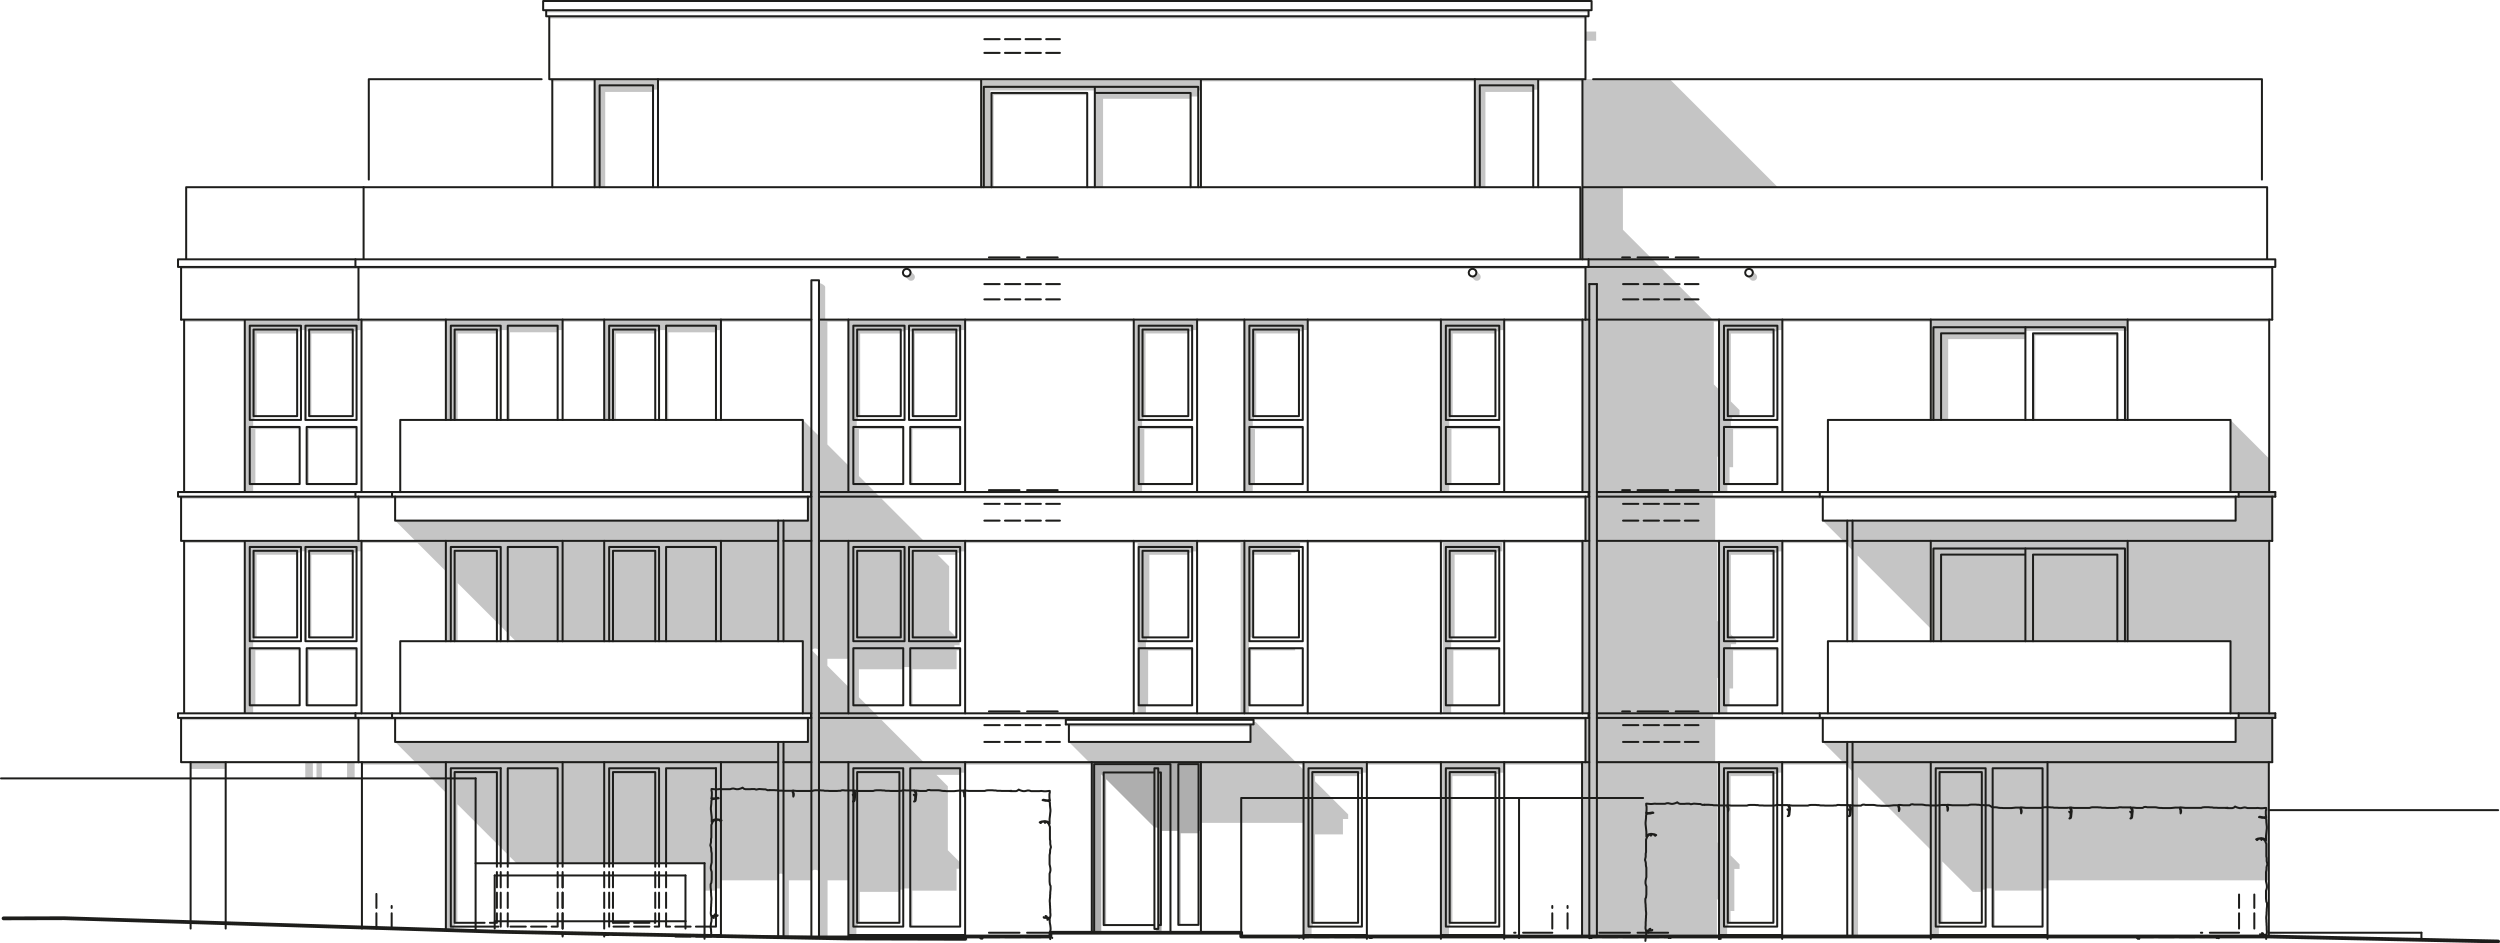 <?xml version="1.0" encoding="UTF-8"?>
<svg xmlns="http://www.w3.org/2000/svg" id="Ebene_2" data-name="Ebene 2" viewBox="0 0 928.71 350.45">
  <defs>
    <style>
      .cls-1 {
        fill: #8d8d8e;
      }

      .cls-1, .cls-2 {
        fill-rule: evenodd;
        opacity: .51;
      }

      .cls-3 {
        stroke-width: .75px;
      }

      .cls-3, .cls-4 {
        fill: none;
        stroke: #1d1d1b;
        stroke-linecap: round;
        stroke-linejoin: round;
      }

      .cls-4 {
        stroke-width: 1.4px;
      }

      .cls-2 {
        fill: #616160;
      }
    </style>
  </defs>
  <g id="Ebene_1-2" data-name="Ebene 1">
    <polygon class="cls-2" points="409.11 287.65 410 288.55 410 343.65 410.9 343.65 410.9 289.45 428.85 307.4 429.31 307.4 429.66 307.41 430.01 307.48 430.27 307.66 430.27 345.07 428.85 345.07 429.97 346.18 431.5 346.18 431.5 308.69 437.73 308.69 437.73 343.57 438.59 343.57 438.59 309.55 445.24 309.55 445.24 308.69 446.12 308.69 446.12 283.13 405.58 283.13 405.58 346.49 409.11 346.49 409.11 287.65"></polygon>
    <path class="cls-1" d="M538.37,156h.46v-1.42h.82v-30.67h15.88v-.82h1.42v-.46h1.84v-3.11h29.06v63.26h2.27v1.7h-263.4l-7.64-7.64v-17.42h16.45v-.82h-17.27v-2.61h.46v-1.42h.82v-30.67h15.07v-.82h1.42v-.46h1.64v33.37h.46v-32.91h.93v31.49h.82v-30.67h15.38v-.82h1.42v-.46h1.84v-3.11h62.65v63.26h3.11v-2.98h.82v-20.38h17.76v-.82h-18.58v-2.61h.46v-1.42h.82v-30.67h15.88v-.82h1.42v-.46h1.84v-3.11h17.57v63.26h3.11v-2.98h.82v-20.38h17.76v-.82h-18.58v-2.61h.46v-1.42h.82v-30.67h15.88v-.82s1.42,0,1.42,0v-.46h1.84v-3.11h49.46s0,63.26,0,63.26h3.11v-2.98h.82v-20.38h17.76v-.82h-18.58v-2.61ZM660.27,204.84h1.84v-3.11h23.34l2.64,2.64v33.83h2.02v-31.81l27.13,27.13v4.68h111.35v26.79h3.03v1.7h-195.27v-1.7h1.6v-13.15h.63v13.15h3.11v-2.98h.82v-6.25h1.31v-14.14h16.45v-.82h-17.27v-1.5h1.94v-1.1h.6l-2.56-2.56v-29.53h15.88v-.82h1.42v-.46ZM396.74,269.9l.33.33v-.33h67.46v5.72h-67.46l7.51,7.51h-61.43l-15.64-15.64h68.42v-.09h69.73v.09h123.31v15.64h-107.58l-14.93-14.93h-.8v.9h-68.93v.8ZM677.14,185.62v-.33h153.35v8.13h-153.35l7.51,7.51h-47.5v-15.64h39.65l.33.33ZM637.16,267.49h39.65l.33.33v-.33h153.35v8.13h-153.35l7.51,7.51h-47.5v-15.64ZM482.31,284.03h1.93v1.93l-1.93-1.93ZM307.36,247.33v-2.6h7.8v10.4l-7.8-7.8ZM588.98,185.29v15.64h-245.82l-15.64-15.64h261.46ZM301.81,241.21l.36-.19.43-.1h.45l.43.1.36.19.26.26v2.6l-2.56-2.56.02-.04.26-.26ZM637.96,201.73h.63v29.53l-.63-.63v-28.9ZM307.36,119.52h7.8v53.4l-7.8-7.8v-45.6ZM638.59,144.74l-1.94-1.94v-23.28h1.94v25.22ZM638.06,312.93v-28.9h.53v29.43l-.53-.53ZM352.59,234.11v-23.75l-4.24-4.24h6.91v-.82h1.42v-.46h1.84v-3.11h64.06v63.26h3.11v-2.98h.82v-20.38h16.34v-.82h-17.16v-2.61h.46v-1.42h.82v-30.67h14.46v-.82h1.42v-.46h1.84v-3.11h16.16v63.26h3.11v-2.98h.82v-20.38h16.34v-.82h-17.16v-2.61h.46v-1.42h.82v-30.67h14.46v-.82h1.42v-.46h1.84v-3.11h53.01v63.26h3.11v-2.98h.82v-20.38h16.34v-.82h-17.16v-2.61h.46v-1.42h.82v-30.67h14.46v-.82h1.42v-.46h1.84v-3.11h29.76v63.26h2.27v1.7h-263.4s-7.64-7.64-7.64-7.64v-10.4h16.45v-.82h2.61v14.18h.82v-13.36h16.41v-7.02h1.31v-.82h-2.13v-1.1h1.94v-1.5h.2l-4.09-4.09ZM191.56,238.2h106.67v26.79h3.03v1.7H67.27v.8h65.57l.33.33v-.33h13.27l.33.33v-.33h153.35v8.13h-153.35l7.51,7.51h-19.84v.9h20.74l10.44,10.44v51.04s3.01.09,3.01.09v-1.38h.46v-1.42h.82v-44.04l18.7,18.7v3.23h.82v-2.41l2.41,2.41h69.87v10.17h4.25v-.82h1.84v-3.01h21.26v-1.91l.1-.21.18-.18.25-.13.3-.07h.31l.3.07.25.13.18.18v23.29l2.12.04v-21.21h8.33v-3.06l.14-.3.26-.26.36-.19.43-.1h.45l.43.1.36.19.26.26v24.77l3.36.06v-21.47h7.7v20.24l3.01-.22v-2.83h.46v-1.42h.82v-11.48h14.67v-.82h1.42v-.46h2.61v14.18h.82v-13.36h16.41v-8.13h1.31v-2.33l-4.55-4.55v-23.75l-4.24-4.24h8.79v-.82h1.84v-3.01h46.97l.09.09v-.99h40.54v22.55h38.13v41.59s3.01-.22,3.01-.22v-2.83h.46v-1.42h.82v-32.83h10.37v-5.72h1.94v-1.7l-12.3-12.3v-1.93h15.98v-.82h1.42v-.46h1.84v-3.01h27.5v63.24l3.01-.22v-2.83h.46v-1.42h.82v-54.48h15.98v-.82h1.42v-.46h1.84v-3.01h28.91v63.7h50.11v-13.59h.77v13.13l3.01-.22v-2.83h.46v-1.42h.82v-4.37h1.41v-15.64h1.94v-1.7l-3.34-3.34v-29.43h15.98v-.82h1.42v-.46h1.84v-3.01h23.44l2.54,2.54v61.16h2.12v-59.04l27.03,27.03v31.55l3.01-.22v-2.83h.46v-1.42h.82v-22.78l11.3,11.3h3.37v-.82h1.42v-.46h2.61v14.18h.82v-13.36h17.72v-.82h1.84v-3.01h82.2v-43.9h1.28v-16.44h1.13v-1.7h-2.27v-12.42l-.33-.33h.33v-51.31h1.13v-16.44h1.13v-1.7h-2.27v-12.42l-14.37-14.37v26.79h3.03v1.7h-195.27v-1.7h1.6v-13.15h.63v13.15h3.11v-2.98h.82v-6.25h1.31v-14.14h16.45v-.82h-17.27v-2.61h.46v-1.42h2.76v-2.21l-3.24-3.24v-25.22h15.88v-.82h1.42v-.46h1.84v-3.11h55.13v36.47h6.47v-30s28.68,0,28.68,0v-3.05h36.99v-.02h.99v-3.41h52.58v-.8h-207.11v-.41l-18.35-18.35h31.7s.16-.05.16-.05l.17-.03h.17s.17,0,.17,0l.17.03.16.05h0s193.88,0,193.88,0v-.8h-227.4s-13.78-13.78-13.78-13.78v-15.84h57.49l-40.11-40.11H204.04l1.13,1.13v-.33h15.73v39.31h3.93v-35.38h17.76v-.82h1.84v-3.11h120.05v39.31h3.43v-35.88h38.81v35.88h3.05v-32.83h32.53v-.82h2.83v-2.24h.99v-3.41h101.76v39.31h3.93v-35.38h17.76v-.82h1.84v-3.11h16.44v40.07l-.77-.77v26.79h3.03v2.83H67.27v.8h65.57l.33.33v-.33h203.17s.16-.05.16-.05l.17-.03h.17s.17,0,.17,0l.17.03.16.05h0s209.18,0,209.18,0h0s.16-.05.16-.05l.17-.03h.17s.17,0,.17,0l.17.03.16.05h0s41.45,0,41.45,0v18.76h-282.42s0-12.14,0-12.14l-.16-.3-.32-.32-.44-.3-.52-.26-.55-.19-.34-.06v-1.04h-.14v57.74l-5.87-5.87v26.79h3.03v1.7H67.27v.8h65.57l.33.33v-.33h13.27l.33.33v-.33h153.35v8.13h-153.35l7.51,7.51h-85.89v.8h22.54v63.26h3.11v-2.98h.82v-20.38h16.45v-.82h-17.27v-2.61h.46v-1.42h.82v-30.67h15.07v-.82h1.42v-.46h1.64v33.37h.46v-32.91h.93v31.49h.82v-30.67h15.38v-.82h1.42v-.46h1.84v-3.11h20.79l10.54,10.54v25.94h4.39v-21.55l18.6,18.6v2.95h.82v-2.13l2.13,2.13ZM546.69,102.66l-.16-.05-.16-.07-.15-.09-.13-.11,1.6,1.6.13.11.15.09.16.07.16.05.17.03h.17s.17,0,.17,0l.17-.03.16-.05.16-.07.15-.09.13-.11.12-.12.11-.13.09-.15.07-.16.05-.16.03-.17v-.17s0-.17,0-.17l-.03-.17-.05-.16-.07-.16-.09-.15-.11-.13-1.6-1.6.11.13.09.15.07.16.05.16.03.17v.17s0,.17,0,.17l-.03.17-.05.16-.07.16-.09.15-.11.13-.12.12-.13.11-.15.09-.16.07-.16.05-.17.03h-.17s-.17,0-.17,0l-.17-.03ZM339.25,104.06l.13-.11.12-.12.11-.13.09-.15.07-.16.05-.16.03-.17v-.17s0-.17,0-.17l-.03-.17-.05-.16-.07-.16-.09-.15-.11-.13-1.6-1.6.11.13.09.15.07.16.05.16.03.17v.17s0,.17,0,.17l-.03.17-.05.16-.07.16-.09.15-.11.13-.12.12-.13.11-.15.09-.16.07-.16.05-.17.03h-.17s-.17,0-.17,0l-.17-.03-.16-.05-.16-.07-.15-.09-.13-.11,1.6,1.6.13.11.15.09.16.07.16.05.17.03h.17s.17,0,.17,0l.17-.03.16-.05.16-.07.15-.09ZM247.44,156h.82v-32.55h17.72v-.82h1.84v-3.11h33.6v-.8H68.4v.8h22.54v63.26h3.11v-2.98h.82v-20.38h16.45v-.82h-17.27v-2.61h.46v-1.42h.82v-30.67h15.07v-.82h1.42v-.46h1.64v33.37h.46v-32.91h.93v31.49h.82v-30.67h15.38v-.82h1.42v-.46h1.84v-3.11h31.32v36.47h4.39v-32.08h14.57v-.82h1.42v-.46h2.61v33.37h.82v-32.55h17.72v-.82h1.84v-3.11h15.45v36.47h4.39v-32.08h14.57v-.82h1.42v-.46h2.61v33.37ZM652.12,104.06l.13-.11.12-.12.11-.13.09-.15.07-.16.05-.16.03-.17v-.17s0-.17,0-.17l-.03-.17-.05-.16-.07-.16-.09-.15-.11-.13-1.5-1.47.09.15.07.16.05.16.03.17v.17s0,.17,0,.17l-.03.17-.05.16-.07.16-.09.15-.11.13-.12.12-.13.11-.15.09-.16.07-.16.05-.17.03h-.17s-.17,0-.17,0l-.17-.03-.16-.05-.16-.07-.15-.09-.13-.11,1.6,1.6.13.11.15.09.16.07.16.05.17.03h.17s.17,0,.17,0l.17-.03.16-.05.16-.07.15-.09ZM786.56,124.65v-.82h-31.32v32.17h.82v-31.35h30.5ZM132.46,159.43v-.82h-18.54v21.2h.82v-20.38h17.72ZM128.93,283.13v6.03h2.82v-6.03h-2.82ZM119.55,283.13h-1.98v6.03h1.98v-6.03ZM267.82,347.28v.5h.48s-.48-.5-.48-.5ZM358.53,347.28v1.48h-37.41l38.21.7v-1.31l-.8-.86ZM70.81,285.64h13.04v3.52h0v-6.03h-13.04v2.51ZM590.12,4.58v-.8H202.9v.8h387.21ZM588.98,6.85v-.8H204.04v.8h384.95ZM338.14,179.81h.82v-20.38h17.72v-.82h-18.54v21.2ZM592.95,15.12v-3.4h-3.97v3.4h3.97ZM113.4,283.13v6.03h2.82v-6.03h-2.82ZM403.88,35.35v-.82h-35.57v35.01h.82v-34.19h34.75ZM113.92,240.81v21.2h.82v-20.38h17.72v-.82h-18.54Z"></path>
    <rect x="70.63" y="342.38" width=".36" height=".36" transform="translate(-221.48 150.39) rotate(-45)"></rect>
    <rect x="83.66" y="342.78" width=".36" height=".36" transform="translate(-217.99 159.8) rotate(-45.01)"></rect>
    <rect x="717.07" y="348.57" width=".36" height=".36" transform="translate(-36.51 609.37) rotate(-45)"></rect>
    <rect x="760.44" y="348.57" width=".36" height=".36" transform="translate(-23.84 639.94) rotate(-45)"></rect>
    <rect x="638.41" y="348.57" width=".36" height=".36" transform="translate(-59.56 553.74) rotate(-45)"></rect>
    <rect x="661.87" y="348.57" width=".36" height=".36" transform="translate(-52.68 570.33) rotate(-45)"></rect>
  </g>
  <g id="Ebene_2-2" data-name="Ebene 2">
    <path class="cls-4" d="M842.83,347.9l85.18,1.84M461.09,347.9h381.74M461.09,346.49v1.42M390.22,346.49h70.87M390.22,347.9v-1.42M358.53,347.9h31.69M358.53,348.75v-.85M315.16,348.64l43.37.11M276.1,347.9l39.06.74M224.45,346.92l51.65.98M186.25,346.15l38.2.77M160.16,345.34l26.08.81M115.77,343.96l44.4,1.38M71.06,342.56l44.7,1.4M23.88,341.1l47.18,1.46M1.32,341.16l22.56-.06"></path>
    <line class="cls-3" x1="590.4" y1="105.54" x2="593.22" y2="105.54"></line>
    <path class="cls-3" d="M508.95,348.4l-.02.04M508.99,348.39l-.04.02"></path>
    <path class="cls-3" d="M482.45,348.11l.03.02M482.45,348.11v-.21M482.59,348.33v-.43M503.45,347.9h5.67M495.79,347.9h5.67M488.14,347.9h5.67M482.45,347.9h3.7"></path>
    <path class="cls-3" d="M488.14,348.13h5.67M482.48,348.13h3.68M509.4,348.37l.02-.04M509.36,348.39l.04-.02M509.53,348.26l.08.2M509.53,348.13l.03-.02M509.56,348.11v-.21M509.42,348.33v-.43"></path>
    <path class="cls-3" d="M503.45,348.13h5.67M495.79,348.13h5.67"></path>
    <path class="cls-3" d="M508.99,348.39h.13"></path>
    <path class="cls-3" d="M390.89,348.4l-.02.04"></path>
    <path class="cls-3" d="M365,348.4l-.04-.02M365.02,348.44l-.02-.04"></path>
    <path class="cls-3" d="M364.9,348.7l-.08-.03"></path>
    <path class="cls-3" d="M364.54,348.37l.04.02M364.53,348.33l.02.04M364.43,348.65l.04.02M364.41,348.61l.02.04M364.41,348.61v-.48M364.39,348.11v-.21M364.53,348.33v-.43M380.99,347.9h5.67M373.34,347.9h5.67M365.68,347.9h5.67"></path>
    <path class="cls-3" d="M364.33,348.46l.08-.2M364.2,348.53l.13-.07M364.39,348.11l.03.02"></path>
    <path class="cls-3" d="M380.99,348.13h5.67M373.34,348.13h5.67M365.68,348.13h5.67"></path>
    <path class="cls-3" d="M197.04,346.49l-173.16-5.39"></path>
    <polyline class="cls-3" points="389.96 297.32 389.57 297.24 389.12 297.33 388.45 297.24 387.56 297.08 387.31 297.24 387.77 297.32 388.4 297.48 388.97 297.48 389.69 297.61 389.96 297.9 390.03 298.48 390.03 299.06 390.09 299.64 390.15 300.22 390.22 300.8 390.22 301.38 390.15 301.96 390.09 302.54 390.03 303.12 389.96 303.7 389.9 304.28 389.9 304.86 389.9 305.43 389.9 306.01 389.09 305.21 388.15 305.03 386.86 305.21 386.24 305.48 386.53 305.44 386.78 305.39 386.74 305.54 386.54 305.74 386.73 305.67 386.85 305.5 387.05 305.3 387.6 305.23 387.89 305.23 388.09 305.43 388.21 305.7 388.21 305.42 388.14 305.23 388.36 305.27 388.97 305.45 389.58 306.05 390.03 307.17 390.03 307.75 390.03 308.33 390.03 308.91 390.03 309.49 390.03 310.07 390.03 310.65 390.03 311.23 390.03 311.81 390.15 312.39 390.15 312.97 390.15 313.55 390.28 314.13 390.41 314.71 390.22 315.29 390.09 315.87 390.09 316.45 390.03 317.03 389.9 317.61 389.9 318.19 389.9 318.77 389.9 319.35 389.9 319.93 389.9 320.51 389.9 321.09 390.03 321.67 390.15 322.25 390.22 322.83 390.22 323.41 390.09 323.99 389.9 324.57 389.9 325.15 389.9 325.73 389.9 326.31 389.9 326.89 389.9 327.47 389.96 328.05 390.03 328.63 390.28 329.14 390.28 329.72 390.28 330.3 390.22 330.88 390.15 331.46 390.15 332.04 390.09 332.62 390.09 333.2 390.03 333.78 389.96 334.36 389.96 334.94 390.03 335.52 390.03 336.1 390.09 336.68 390.09 337.26 390.15 337.84 390.15 338.42 390.15 339 390.22 339.58 390.22 340.16 390.09 340.74 389.96 341.32 389.56 340.92 389.3 340.96 388.92 340.84 388.83 340.45 388.61 340.32 388.43 340.28 388.61 340.39 388.71 340.61 388.8 340.85 388.51 340.79 388.26 340.88 387.88 340.83 387.7 340.71 387.8 340.91 388.17 340.98 388.74 340.98 389.07 341.12 389.18 341.37 389.08 341.68 389.2 341.68 389.32 341.36 389.52 341.16 389.72 341.36 389.96 341.72 389.96 341.9 389.96 342.48 390.03 343.06 390.15 343.64 390.22 344.22 390.28 344.8 390.28 345.38 390.15 345.96 390.15 346.54 390.09 347.12 390.09 347.7 390.09 348.28 390.15 348.86"></polyline>
    <path class="cls-3" d="M340.09,293.71l.05.34.21.53.04.57-.08.57-.04.57-.05.37-.04.5-.16.44-.46.16.38-.42v-.57l.04-.57.11-.62-.26.08-.38-.42.39.14.27-.07.04-.59-.25-.53-.28-.49v-.03M340.09,293.71h.53l.58.06.58.06h2.32l.52-.32.58-.06.58.13h2.9l.58.06.58.13.58.06h.58l.58.06h2.9l.58-.06.58-.06.58-.06h1.61M375.08,293.84l.58.06h1.74l.58-.19.45-.39.52.26.58.19.58.13h.58l.58-.13.58-.13.58.06.58.19h3.16l.58-.06.58.06.58.06h.58l.58-.06.58-.06h.32v.58l-.13.58v1.16l.06.58.06.58"></path>
    <path class="cls-3" d="M317.43,293.71l.58.06.58.06h5.8l.58-.19.58-.06h1.74l.58.06h.58l.58.13h1.16l.58.06h2.9l.58-.06h.58l.58-.19h.58l.58.06h2.9l.17.02M358.26,293.65l.58.06.58.06.58.06h5.8l.58-.19.58-.06h1.74l.58.06h.58l.58.13h1.16l.58.06h2.9l.58-.06M358.26,293.65l-.12.57.23.53v.57l-.17.55-.04-.57v-.57l-.21-.53.17-.55h.02"></path>
    <path class="cls-3" d="M294.77,293.71l-.12.57.23.53v.57l-.17.55-.04-.57v-.57l-.21-.53.17-.55h.02M294.77,293.71l.58.06.58.06h5.8l.58-.19.58-.06h1.74l.58.06h.58l.58.13h1.16l.58.06h2.9l.58-.06h.58l.58-.19h.58l.58.06h2.9l.17.02M317.43,293.71l.05.34.21.53.04.57-.08.57-.04.57-.05.37-.04.5-.16.44-.46.16.38-.42v-.57l.04-.57.11-.62-.26.08-.38-.42.39.14.27-.07.04-.59-.25-.53-.28-.49v-.03"></path>
    <path class="cls-3" d="M264.33,296.6l.39-.08.45.1.66-.1.9-.15.25.16-.46.07-.64.17h-.57l-.72.13-.27.29-.06.58v.58l-.06.58-.06.58-.06.58v.58l.06.58.06.58.06.58.06.58.06.58v1.74l.8-.8.95-.19,1.28.19.62.27-.29-.04-.25-.06.04.16.2.2-.19-.07-.12-.17-.2-.2-.55-.07h-.28l-.2.2-.12.27v-.28l.07-.19-.22.04-.61.17-.6.6-.45,1.13v4.64l-.13.58v1.16l-.13.58-.13.58.19.58.13.58v.58l.06.58.13.58v3.48l-.13.58-.13.58-.06.58v.58l.13.58.19.58v2.9l-.06.58-.06.58-.26.52v1.16l.06.58.06.58v.58l.06.58v.58l.06.58.06.58v.58l-.06.58v.58l-.06.58v.58l-.06.58v1.16l-.06.58v.58l.13.58.13.58.4-.4.26.04.39-.12.08-.39.22-.13.19-.04-.19.11-.09.22-.09.24.29-.07.24.09.39-.05.18-.12-.1.19-.37.07h-.57l-.34.14-.11.25.1.31h-.12l-.12-.33-.2-.2-.2.2-.24.36v.76l-.06.58-.13.58-.06.58-.06.58v.58l.13.58v.58l.06.58v1.16l-.02.16M285.93,293.52h1.74l.58.06h.58l.58.13h1.16l.58.06h2.9l.58-.06"></path>
    <path class="cls-3" d="M687.31,299.15h.53l.58.06.58.06h2.32l.52-.32.58-.06.58.13h2.9l.58.06.58.13.58.06h.58l.58.06h2.9l.58-.06.58-.06.58-.06h1.61M279.21,293.12h1.13l.54.2,1.14-.22,1.78.13h.57l.79.33.75-.04M279.21,293.12l-.58.06h-1.74l-.58-.19-.45-.39-.52.26-.58.19-.58.13h-.58l-.58-.13-.58-.13-.58.06-.58.19h-3.16l-.58-.06-.58.06-.58.06h-.58l-.58-.06-.58-.06h-.32v.58l.13.58v1.16l-.06.58-.06.58"></path>
    <path class="cls-3" d="M664.65,299.15l.58.06.58.06h5.8l.58-.19.58-.06h1.74l.58.06h.58l.58.13h1.16l.58.06h2.9l.58-.06h.58l.58-.19h.58l.58.06h2.9l.17.02M705.49,299.08l-.12.57.23.53v.57l-.17.55-.04-.57v-.57l-.21-.53.17-.55h.02M687.31,299.15l.05.34.21.53.04.57-.08.57-.04.57-.05.37-.04.5-.16.44-.46.16.38-.42v-.57l.04-.57.11-.62-.26.08-.38-.42.39.14.27-.07.04-.59-.25-.53-.28-.49v-.03"></path>
    <path class="cls-3" d="M641.99,299.15l-.12.57.23.53v.57l-.17.55-.04-.57v-.57l-.21-.53.17-.55h.02M641.99,299.15l.58.06.58.06h5.8l.58-.19.58-.06h1.74l.58.06h.58l.58.13h1.16l.58.06h2.9l.58-.06h.58l.58-.19h.58l.58.06h2.9l.17.02M664.65,299.15l.05.34.21.53.04.57-.08.57-.04.57-.05.37-.04.5-.16.44-.46.16.38-.42v-.57l.04-.57.11-.62-.26.08-.38-.42.39.14.27-.07.04-.59-.25-.53-.28-.49v-.03"></path>
    <path class="cls-3" d="M611.55,302.03l.39-.08.45.1.66-.1.9-.15.25.16-.46.07-.64.17h-.57l-.72.13-.27.29-.06.58v.58l-.06.58-.06.58-.06.58v.58l.06.58.06.58.06.58.06.58.06.58v1.74l.8-.8.95-.19,1.28.19.62.27-.29-.04-.25-.06.04.16.2.2-.19-.07-.12-.17-.2-.2-.55-.07h-.28l-.2.2-.12.27v-.28l.07-.19-.22.04-.61.17-.6.6-.45,1.13v4.64l-.13.58v1.16l-.13.58-.13.58.19.58.13.58v.58l.06.58.13.58v3.48l-.13.58-.13.58-.06.58v.58l.13.58.19.58v2.9l-.06.58-.06.58-.26.52v1.16l.06.58.06.58v.58l.06.58v.58l.06.58.06.58v.58l-.06.58v.58l-.06.58v.58l-.06.58v1.16l-.06.58v.58l.13.58.13.58.4-.4.26.04.39-.12.08-.39.22-.13.19-.04-.19.11-.09.22-.09.24.29-.07.24.09.39-.05.18-.12-.1.19-.37.07h-.57l-.34.14-.11.25.1.31h-.12l-.12-.33-.2-.2-.2.2-.24.36v.76l-.06.58-.13.58-.06.58-.06.58M633.15,298.96h1.74l.58.06h.58l.58.13h1.16l.58.06h2.9l.58-.06"></path>
    <path class="cls-3" d="M841.83,303.62l-.39-.08-.45.1-.66-.1-.9-.15-.25.16.46.07.64.17h.57l.72.13.27.29.06.58v.58l.06.58.06.58.06.58v.58l-.06.58-.06.58-.06.58-.06.58-.06.58v1.74l-.8-.8-.95-.19-1.28.19-.62.27.29-.04.25-.06-.04.16-.2.2.19-.07.12-.17.2-.2.55-.07h.28l.2.2.12.27v-.28l-.07-.19.22.04.61.17.6.6.45,1.13v4.64l.13.58v1.16l.13.58.13.58-.19.58-.13.58v.58l-.06.58-.13.58v3.48l.13.58.13.58.06.58v.58l-.13.58-.19.58v2.9l.06.58.06.58.26.52v1.16l-.06.58-.06.58v.58l-.06.58v.58l-.06.58-.06.58v.58l.06.58v.58l.06.58v.58l.06.58v1.16l.06.58v.58l-.13.58-.13.58-.4-.4-.26.04-.39-.12-.08-.39-.22-.13-.19-.04.19.11.09.22.09.24-.29-.07-.24.09-.39-.05-.18-.12.1.19.37.07h.57l.34.14.11.25-.1.31h.12l.12-.33.2-.2.2.2.24.36v.76M626.44,298.56h1.13l.54.2,1.14-.22,1.78.13h.57l.79.33.75-.04M626.44,298.56l-.58.06h-1.74l-.58-.19-.45-.39-.52.26-.58.19-.58.13h-.58l-.58-.13-.58-.13-.58.06-.58.19h-3.16l-.58-.06-.58.06-.58.06h-.58l-.58-.06-.58-.06h-.32v.58l.13.58v1.16l-.06.58-.06.58"></path>
    <path class="cls-3" d="M791.96,300.01l.05.34.21.53.04.57-.08.57-.04.57-.05.37-.04.5-.16.44-.46.16.38-.42v-.57l.04-.57.11-.62-.26.08-.38-.42.39.14.27-.07.04-.59-.25-.53-.28-.49v-.03M791.96,300.01h.53l.58.06.58.06h2.32l.52-.32.58-.06.58.13h2.9l.58.06.58.13.58.06h.58l.58.06h2.9l.58-.06.58-.06.58-.06h1.61M826.95,300.14l.58.06h1.74l.58-.19.45-.39.52.26.58.19.58.13h.58l.58-.13.58-.13.58.06.58.19h3.16l.58-.06.58.06.58.06h.58l.58-.06.58-.06h.32v.58l-.13.58v1.16l.06.58.06.58"></path>
    <path class="cls-3" d="M769.3,300.01l.58.06.58.06h5.8l.58-.19.58-.06h1.74l.58.06h.58l.58.13h1.16l.58.06h2.9l.58-.06h.58l.58-.19h.58l.58.06h2.9l.17.02M810.13,299.94l.58.06.58.06.58.06h5.8l.58-.19.58-.06h1.74l.58.06h.58l.58.13h1.16l.58.06h2.9l.58-.06M810.13,299.94l-.12.57.23.53v.57l-.17.55-.04-.57v-.57l-.21-.53.17-.55h.02"></path>
    <path class="cls-3" d="M705.38,299.03h.53l.58.06.58.06h2.32l.52-.32.58-.06.58.13h2.9l.58.06.58.13.58.06h.58l.58.06h2.9l.58-.06.58-.06.58-.06h1.61M750.89,299.94l.58.06.58.06.58.06h5.8l.58-.19.58-.06h1.74l.58.06h.58l.58.13h1.16l.58.06h2.9l.58-.06M750.89,299.94l-.12.57.23.53v.57l-.17.55-.04-.57v-.57l-.21-.53.17-.55h.02M769.3,300.01l.05.34.21.53.04.57-.08.57-.04.57-.05.37-.04.5-.16.44-.46.16.38-.42v-.57l.04-.57.11-.62-.26.08-.38-.42.39.14.27-.07.04-.59-.25-.53-.28-.49v-.03"></path>
    <path class="cls-3" d="M737.76,299.16h1.16l1.22.72h1.16l.58.06.58.13.58.06h.58l.58.06h2.9l.58-.06.58-.06.58-.06h1.61M723.56,298.97l.58.06.58.06.58.06h5.8l.58-.19.58-.06h1.74l.58.06h.58l.58.13h1.16l.58.06h.58M723.56,298.97l-.12.57.23.53v.57l-.17.55-.04-.57v-.57l-.21-.53.17-.55h.02"></path>
    <path class="cls-3" d="M593.22,105.54v242.36M590.4,347.9V105.54"></path>
    <path class="cls-3" d="M591.21,348.4l-.04-.02M591.22,348.44l-.02-.04M619.93,348.4l-.02.04M619.97,348.39l-.04.02"></path>
    <path class="cls-3" d="M590.54,348.46l.08-.2M590.41,348.53l.13-.07M590.59,348.11l.03.02M590.75,348.37l.04.02M590.73,348.33l.02.04M590.59,348.11v-.21M590.73,348.33v-.43M618.25,347.9h2.29M610.6,347.9h5.67M602.94,347.9h5.67M595.29,347.9h5.67M590.59,347.9h2.71"></path>
    <path class="cls-3" d="M618.25,348.13h2.26M610.6,348.13h5.67M602.94,348.13h5.67M595.29,348.13h5.67M590.62,348.13h2.68M620.38,348.37l.02-.04M620.34,348.39l.04-.02M620.51,348.26l.08.2M620.51,348.13l.03-.02M620.54,348.11v-.21M620.4,348.33v-.43"></path>
    <path class="cls-3" d="M590.79,348.39h.37"></path>
    <path class="cls-3" d="M794.73,348.4l-.04-.02M794.75,348.44l-.02-.04M823.45,348.4l-.02.04M823.49,348.39l-.04.02"></path>
    <path class="cls-3" d="M794.28,348.67h.27M794.63,348.7l-.08-.03M794.67,348.78l-.03-.08"></path>
    <path class="cls-3" d="M794.16,348.65l.04.02M794.15,348.61l.02.04M794.15,348.61v-.48M794.12,348.11v-.21M794.26,348.33v-.43M817.24,347.9h5.67M809.59,347.9h5.67M801.93,347.9h5.67M794.28,347.9h5.67"></path>
    <path class="cls-3" d="M823.87,348.39l.04-.02M824.12,348.46l.13.07M824.04,348.26l.08.2M824.04,348.13l.03-.02M824.07,348.11v-.21M823.93,348.33v-.43M794.06,348.46l.08-.2M793.94,348.53l.13-.07M794.12,348.11l.03.02M794.28,348.37l.04.02M794.26,348.33l.02.04"></path>
    <path class="cls-3" d="M817.24,348.13h5.67M809.59,348.13h5.67M801.93,348.13h5.67M794.28,348.13h5.67M823.91,348.37l.02-.04"></path>
    <path class="cls-3" d="M794.32,348.39h.37"></path>
    <path class="cls-3" d="M688.19,275.62v72.28M291.06,275.62v72.28M289.08,275.62v72.28M289.08,193.41v44.79M291.06,193.41v44.79M335.83,100.29c-.27.27-.42.63-.42,1M336.83,99.87c-.38,0-.74.15-1,.42M337.83,100.29c-.27-.27-.63-.42-1-.42M338.25,101.29c0-.38-.15-.74-.42-1M337.83,102.29c.27-.27.42-.63.42-1M336.83,102.71c.38,0,.74-.15,1-.42M335.83,102.29c.27.27.63.42,1,.42M335.42,101.29c0,.38.15.74.42,1M546.03,100.29c-.27.27-.42.63-.42,1M547.03,99.87c-.38,0-.74.15-1,.42M548.03,100.29c-.27-.27-.63-.42-1-.42M548.45,101.29c0-.38-.15-.74-.42-1M548.03,102.29c.27-.27.42-.63.42-1M547.03,102.71c.38,0,.74-.15,1-.42M546.03,102.29c.27.27.63.42,1,.42M545.61,101.29c0,.38.15.74.42,1M648.73,100.29c-.27.27-.42.63-.42,1M649.73,99.88c-.38,0-.74.15-1,.42M650.73,100.29c-.27-.27-.63-.42-1-.42M651.15,101.29c0-.38-.15-.74-.42-1M650.73,102.3c.27-.27.42-.63.42-1M649.73,102.71c.38,0,.74-.15,1-.42M648.73,102.3c.27.27.63.42,1,.42M648.31,101.29c0,.38.15.74.42,1M304.24,104.12v243.78M301.41,104.12v243.78M301.41,104.12h2.82"></path>
    <path class="cls-3" d="M688.19,193.41v44.79M686.22,193.41v44.79M686.22,275.62v72.28"></path>
    <line class="cls-3" x1="461.09" y1="346.49" x2="390.22" y2="346.49"></line>
    <path class="cls-3" d="M358.53,118.72v64.06M315.16,118.72v64.06M315.16,200.93v64.06M358.53,200.93v64.06M444.7,200.93v64.06M315.16,347.34h43.37M358.53,348.75v-65.62M315.16,283.13v65.62M145.64,182.78v1.7M148.68,156v26.79M298.23,156h-149.56M298.23,182.78v-26.79M301.27,182.78v1.7M395.94,269.1v-1.7M301.27,264.99v1.7M298.23,238.2v26.79M148.68,238.2h149.56M148.68,264.99v-26.79M145.64,264.99v1.7M134.3,264.99v-64.06M587.71,283.13v64.6M133.17,283.13v-16.44M588.98,266.69v16.44M590.12,266.69v-1.7M132.04,264.99v1.7M587.85,200.93v64.06M587.85,182.78v-64.06M588.98,200.93v-16.44M133.17,184.49v16.44M132.04,184.49v-1.7M590.12,182.78v1.7M134.3,118.72v64.06"></path>
    <path class="cls-3" d="M165.63,118.72v37.28M209,118.72v37.28M224.45,118.72v37.28M267.82,118.72v37.28M267.82,200.93v37.28M224.45,200.93v37.28M209,200.93v37.28M165.63,200.93v37.28M444.7,118.72v64.06"></path>
    <path class="cls-3" d="M842.97,264.99v-64.06M844.1,266.69v16.44M845.24,264.99v1.7M844.1,184.49v16.44M845.24,182.78v1.7M842.97,118.72v64.06M90.93,118.72v64.06M92.78,118.72h-1.84M90.93,200.93v64.06M67.27,283.13v-16.44M133.17,283.13h-65.91M66.13,266.69h65.91M66.13,264.99v1.7M132.04,264.99h-65.91M68.4,200.93v64.06M67.27,200.93v-16.44M133.17,200.93h-65.91M66.13,184.49h65.91M66.13,182.78v1.7M132.04,182.78h-65.91M68.4,118.72v64.06M133.17,118.72h-65.91"></path>
    <line class="cls-3" x1="842.83" y1="346.49" x2="899.52" y2="346.49"></line>
    <path class="cls-3" d="M588.98,283.13h-284.75M304.24,266.69h285.88M132.04,266.69h169.38M301.41,264.99h-169.38M590.12,264.99h-285.88M301.41,118.72h-168.24M588.98,118.72h-284.75M304.24,200.93h284.75M304.24,182.78h285.88M132.04,182.78h169.38M301.41,184.49h-169.38M590.12,184.49h-285.88"></path>
    <path class="cls-3" d="M593.22,118.72h250.88M588.98,118.72h1.42M590.4,200.93h-1.42M590.12,182.78h.28M590.4,184.49h-.28M588.98,283.13h1.42M590.4,266.69h-.28M590.12,264.99h.28"></path>
    <path class="cls-3" d="M334.12,342.8v-55.98M318.42,342.8h15.7M318.42,286.82v55.98M334.12,286.82h-15.7M335.54,344.22v-58.82M317,344.22h18.54M317,285.4v58.82M335.54,285.4h-18.54M356.68,344.22v-58.82M338.14,344.22h18.54M338.14,285.4v58.82M356.68,285.4h-18.54"></path>
    <path class="cls-3" d="M168.89,122.41v33.59M184.59,122.41h-15.7M184.59,156v-33.59"></path>
    <path class="cls-3" d="M186.01,120.99v35.01M167.47,120.99h18.54M167.47,156v-35.01"></path>
    <path class="cls-3" d="M227.71,122.41v33.59M243.41,122.41h-15.7M243.41,156v-33.59M207.16,120.99v35.01M188.62,120.99h18.54M188.62,156v-35.01"></path>
    <path class="cls-3" d="M244.83,120.99v35.01M226.29,120.99h18.54M226.29,156v-35.01"></path>
    <path class="cls-3" d="M227.71,204.61v33.59M243.41,204.61h-15.7M243.41,238.2v-33.59M265.97,120.99v35.01M247.44,120.99h18.54M247.44,156v-35.01"></path>
    <path class="cls-3" d="M244.83,203.19v35.01M226.29,203.19h18.54M226.29,238.2v-35.01"></path>
    <path class="cls-3" d="M168.89,204.61v33.59M184.59,204.61h-15.7M184.59,238.2v-33.59M265.97,203.19v35.01M247.44,203.19h18.54M247.44,238.2v-35.01"></path>
    <path class="cls-3" d="M186.01,203.19v35.01M167.47,203.19h18.54M167.47,238.2v-35.01"></path>
    <path class="cls-3" d="M410,343.65v-56.69M428.85,343.65h-18.85M431.26,343.65h-.99M431.26,286.96v56.69M430.27,286.96h.99M410,286.96h18.85M430.27,345.07v-59.66M428.85,345.07h1.42M428.85,285.41v59.66M430.27,285.41h-1.42M437.73,343.57v-59.7M445.24,343.57h-7.51M445.24,283.87v59.7M437.73,283.87h7.51M406.46,346.49v-62.62M434.81,346.49h-28.35M434.81,283.87v62.62M406.46,283.87h28.35M207.16,203.19v35.01M188.62,203.19h18.54M188.62,238.2v-35.01"></path>
    <path class="cls-3" d="M139.83,337.28v-5.19M139.83,344.94v-5.67"></path>
    <path class="cls-3" d="M582.32,337.28v-.72M582.32,344.94v-5.67"></path>
    <path class="cls-3" d="M576.65,337.28v-.72M576.65,344.94v-5.67"></path>
    <path class="cls-3" d="M145.5,337.28v-.72M145.5,344.94v-5.67"></path>
    <path class="cls-3" d="M820.93,346.49h10.84M817.6,346.49h.49M565.81,346.49h10.84M562.48,346.49h.49"></path>
    <path class="cls-3" d="M831.77,337.28v-4.97M831.77,344.94v-5.67"></path>
    <path class="cls-3" d="M837.44,337.28v-4.97M837.44,344.94v-5.67"></path>
    <path class="cls-3" d="M209,329.63v-4.4M209,337.28v-5.67M209,344.94v-5.67M209,347.34v-.42M209,320.69v-37.56M209,320.69v-37.56M261.72,320.69v28.05M254.64,342.23v-17.01"></path>
    <path class="cls-3" d="M186.01,321.97v-1.28M186.01,329.63v-5.67M186.01,337.28v-5.67M186.01,344.22v-4.95M186.01,320.69v-35.29M188.62,321.97v-1.28M188.62,329.63v-5.67M188.62,337.28v-5.67M188.62,344.22v-4.95M207.16,321.97v-1.28M207.16,329.63v-5.67M207.16,337.28v-5.67M207.16,344.22v-4.95M204.96,344.22h2.2M197.3,344.22h5.67M189.65,344.22h5.67M188.62,285.4v35.29M207.16,285.4h-18.54M207.16,320.69v-35.29"></path>
    <line class="cls-3" x1="224.45" y1="283.13" x2="224.45" y2="320.69"></line>
    <path class="cls-3" d="M247.44,285.4v35.29M265.97,285.4h-18.54M243.41,320.69v-33.87M244.83,320.69v-35.29M227.71,286.82v33.87M243.41,286.82h-15.7M226.29,285.4v35.29M244.83,285.4h-18.54"></path>
    <path class="cls-3" d="M265.97,344.22v-58.82M261.72,344.22h4.25"></path>
    <path class="cls-3" d="M227.71,321.97v-1.28M227.71,329.63v-5.67M227.71,337.28v-5.67M227.71,342.8v-3.53M244.83,321.97v-1.28M244.83,329.63v-5.67M244.83,337.28v-5.67M244.83,344.22v-4.95M243.22,344.22h1.6M235.57,344.22h5.67M227.92,344.22h5.67M226.29,321.97v-1.28M226.29,329.63v-5.67M226.29,337.28v-5.67M226.29,344.22v-4.95M247.44,321.97v-1.28M247.44,329.63v-5.67M247.44,337.28v-5.67M247.44,344.22v-4.95M258.53,344.22h3.19M250.88,344.22h5.67M247.44,344.22h1.46"></path>
    <path class="cls-3" d="M243.41,321.97v-1.28M243.41,329.63v-5.67M243.41,337.28v-5.67M243.41,342.8v-3.53M243.22,342.8h.19M235.57,342.8h5.67M227.92,342.8h5.67"></path>
    <path class="cls-3" d="M258.53,347.34h3.19M250.88,347.34h5.67M243.22,347.34h5.67M235.57,347.34h5.67M227.92,347.34h5.67M224.45,347.34h1.49M261.72,347.34h6.09"></path>
    <path class="cls-3" d="M254.64,344.94v-2.7"></path>
    <line class="cls-3" x1="134.45" y1="283.13" x2="134.45" y2="344.54"></line>
    <path class="cls-3" d="M267.82,347.78v-64.65M165.63,283.13v62.38"></path>
    <path class="cls-3" d="M70.81,344.94v-2.38M70.81,283.13v59.43M83.84,342.97v-59.83"></path>
    <line class="cls-3" x1="83.84" y1="344.94" x2="83.84" y2="342.97"></line>
    <line class="cls-3" x1="842.83" y1="283.13" x2="842.83" y2="347.9"></line>
    <path class="cls-3" d="M899.52,346.49v2.64M928.01,349.75l-85.18-1.84"></path>
    <path class="cls-3" d="M928.01,300.96h-85.18"></path>
    <path class="cls-3" d="M390.22,346.49v1.42M842.83,347.9h-381.74M461.09,347.9v-1.42"></path>
    <path class="cls-3" d="M134.45,344.94v-.4"></path>
    <path class="cls-3" d="M209,321.97v-1.28M209,329.63v-5.67M209,337.28v-5.67M209,344.94v-5.67M209,347.9v-.98"></path>
    <line class="cls-3" x1="267.82" y1="347.9" x2="267.82" y2="347.78"></line>
    <path class="cls-3" d="M224.45,321.97v-1.28M224.45,329.63v-5.67M224.45,337.28v-5.67M224.45,344.94v-5.67M224.45,347.9v-.98"></path>
    <path class="cls-3" d="M266.19,347.9h1.63M258.53,347.9h5.67M250.88,347.9h5.67"></path>
    <line class="cls-3" x1="390.22" y1="347.9" x2="274.59" y2="347.9"></line>
    <path class="cls-3" d="M358.03,348.75h.5M350.37,348.75h5.67M342.72,348.75h5.67M335.07,348.75h5.67M327.41,348.75h5.67M319.76,348.75h5.67M315.16,348.75h2.62"></path>
    <path class="cls-3" d="M564.3,296.44v52.06M461.09,296.44v51.65M610.38,296.44h-149.3"></path>
    <line class="cls-3" x1="254.64" y1="325.23" x2="183.77" y2="325.23"></line>
    <path class="cls-3" d="M183.77,325.23v17.01M183.77,342.23h70.87"></path>
    <path class="cls-3" d="M183.77,344.94v-2.7"></path>
    <path class="cls-3" d="M167.47,344.22h9.21M167.47,285.4v58.82M186.01,285.4h-18.54M168.89,342.8h7.8M168.89,286.82v55.98M184.59,286.82h-15.7M184.59,320.69v-33.87"></path>
    <path class="cls-3" d="M184.59,321.97v-1.28M184.59,329.63v-5.67M184.59,337.28v-5.67M184.59,342.8v-3.53M182,342.8h2.6M176.68,342.8h3.33M176.68,344.22h8.5"></path>
    <line class="cls-3" x1="176.68" y1="289.16" x2="176.68" y2="345.85"></line>
    <line class="cls-3" x1="176.68" y1="320.69" x2="261.72" y2="320.69"></line>
    <path class="cls-3" d="M176.68,289.16H.38"></path>
    <path class="cls-3" d="M845.24,266.69h-252.01M593.22,264.99h252.01M845.24,184.49h-252.01M593.22,182.78h252.01"></path>
    <path class="cls-3" d="M831.63,264.99v1.7M828.6,182.78v-26.79M831.63,182.78v1.7M828.6,238.2v26.79M679.04,156h149.56M679.04,182.78v-26.79M676.01,182.78v1.7M679.04,238.2h149.56M679.04,264.99v-26.79M676.01,264.99v1.7"></path>
    <path class="cls-3" d="M717.25,347.34h43.37M717.25,348.75v-65.62M760.62,283.13v65.62"></path>
    <path class="cls-3" d="M736.21,342.8v-55.98M720.51,342.8h15.7M720.51,286.82v55.98M736.21,286.82h-15.7M737.63,344.22v-58.82M719.09,344.22h18.54M719.09,285.4v58.82M737.63,285.4h-18.54M758.78,344.22v-58.82M740.24,344.22h18.54M740.24,285.4v58.82M758.78,285.4h-18.54"></path>
    <path class="cls-3" d="M717.25,200.93v37.28M638.59,348.75v-65.62M638.59,200.93v64.06M638.59,118.72v64.06"></path>
    <path class="cls-3" d="M721.08,206.03v32.17M752.4,206.03h-31.32M752.4,238.2v-34.44"></path>
    <line class="cls-3" x1="790.38" y1="200.93" x2="790.38" y2="238.2"></line>
    <path class="cls-3" d="M755.24,206.03v32.17M786.56,206.03h-31.32M786.56,238.2v-32.17M789.39,203.76v34.44M718.24,203.76h71.15M718.24,238.2v-34.44"></path>
    <line class="cls-3" x1="717.25" y1="118.72" x2="717.25" y2="156"></line>
    <path class="cls-3" d="M721.08,123.82v32.17M752.4,123.82h-31.32M752.4,156v-34.44"></path>
    <line class="cls-3" x1="790.38" y1="118.72" x2="790.38" y2="156"></line>
    <path class="cls-3" d="M755.24,123.82v32.17M786.56,123.82h-31.32M786.56,156v-32.17M789.39,121.56v34.44M718.24,121.56h71.15M718.24,156v-34.44"></path>
    <path class="cls-3" d="M446.12,283.13v63.35M405.58,283.13v63.35"></path>
    <path class="cls-3" d="M590.12,96.33H132.04M133.17,118.72v-19.56M588.98,99.16v19.56M590.12,99.16v-2.83M132.04,99.16h458.08M132.04,96.33v2.83M587.08,69.54v26.79M135.07,69.54h452.01M135.07,96.33v-26.79"></path>
    <path class="cls-3" d="M587.85,29.43v66.9M571.41,29.43v40.11M446.12,29.43v40.11M364.48,29.43v40.11M220.9,29.43v40.11M205.17,29.43v40.11M204.04,29.43V6.04M588.98,29.43H204.04M588.98,6.04v23.39M590.12,6.04v-2.27M202.9,6.04h387.21M202.9,3.78v2.27M201.77,3.78V.38M591.25,3.78H201.77M591.25.38v3.4M201.77.38h389.48M844.1,118.72v-19.56M845.24,99.16h-255.12M845.24,96.33v2.83M590.12,96.33h255.12M842.2,69.54v26.79M587.85,69.54h254.35M67.27,118.72v-19.56M66.13,99.16h65.91M66.13,96.33v2.83M132.04,96.33h-65.91M69.16,69.54v26.79M135.07,69.54h-65.91"></path>
    <path class="cls-3" d="M840.27,29.43v37.28M591.82,29.43h248.46M137,29.43v37.28M201.2,29.43h-64.2"></path>
    <path class="cls-3" d="M442.29,34.53v35.01M406.71,34.53h35.57M406.71,69.54v-37.28M403.88,34.53v35.01M368.31,34.53h35.57M368.31,69.54v-35.01M365.47,32.26v37.28M445.12,32.26h-79.65M445.12,69.54v-37.28"></path>
    <path class="cls-3" d="M388.64,111.21h5.09M380.99,111.21h5.67M373.34,111.21h5.67M365.68,111.21h5.67"></path>
    <path class="cls-3" d="M388.64,187.18h5.09M380.99,187.18h5.67M373.34,187.18h5.67M365.68,187.18h5.67"></path>
    <path class="cls-3" d="M388.64,193.41h5.09M380.99,193.41h5.67M373.34,193.41h5.67M365.68,193.41h5.67"></path>
    <path class="cls-3" d="M388.64,269.38h5.09M380.99,269.38h5.67M373.34,269.38h5.67M365.68,269.38h5.67"></path>
    <path class="cls-3" d="M388.64,275.62h5.09M380.99,275.62h5.67M373.34,275.62h5.67M365.68,275.62h5.67"></path>
    <path class="cls-3" d="M625.9,269.38h5.06M618.25,269.38h5.67M610.6,269.38h5.67M602.94,269.38h5.67"></path>
    <path class="cls-3" d="M625.9,275.62h5.06M618.25,275.62h5.67M610.6,275.62h5.67M602.94,275.62h5.67"></path>
    <path class="cls-3" d="M625.9,187.18h5.06M618.25,187.18h5.67M610.6,187.18h5.67M602.94,187.18h5.67"></path>
    <path class="cls-3" d="M625.9,193.41h5.06M618.25,193.41h5.67M610.6,193.41h5.67M602.94,193.41h5.67"></path>
    <path class="cls-3" d="M625.9,111.21h5.06M618.25,111.21h5.67M610.6,111.21h5.67M602.94,111.21h5.67"></path>
    <path class="cls-3" d="M625.9,105.54h5.06M618.25,105.54h5.67M610.6,105.54h5.67M602.94,105.54h5.67"></path>
    <path class="cls-3" d="M388.64,19.65h5.09M380.99,19.65h5.67M373.34,19.65h5.67M365.68,19.65h5.67"></path>
    <path class="cls-3" d="M388.64,14.55h5.09M380.99,14.55h5.67M373.34,14.55h5.67M365.68,14.55h5.67"></path>
    <path class="cls-3" d="M608.33,95.62h11.34M602.62,95.62h2.88M381.56,95.62h11.34M367.38,95.62h11.34M608.33,346.49h11.34M594.15,346.49h11.34M622.5,182.08h8.46M608.33,182.08h11.34M602.62,182.08h2.88M622.5,264.28h8.46M608.33,264.28h11.34M602.62,264.28h2.88M381.56,182.08h11.34M367.38,182.08h11.34M381.56,346.49h11.34M367.38,346.49h11.34M381.56,264.28h11.34M367.38,264.28h11.34"></path>
    <path class="cls-3" d="M622.5,95.62h8.46"></path>
    <path class="cls-3" d="M388.64,105.54h5.09M380.99,105.54h5.67M373.34,105.54h5.67M365.68,105.54h5.67"></path>
    <path class="cls-3" d="M111.81,156v-35.01M92.78,156h19.03M92.78,120.99v35.01M111.81,120.99h-19.03M94.19,122.41v32.17M110.39,122.41h-16.2M110.39,154.58v-32.17M94.19,154.58h16.2"></path>
    <path class="cls-3" d="M113.46,156v-35.01M132.46,156h-19.01M132.46,120.99v35.01M113.46,120.99h19.01M131.04,122.41v32.17M114.84,122.41h16.2M114.84,154.58v-32.17M131.04,154.58h-16.2"></path>
    <path class="cls-3" d="M111.32,179.81v-21.2M92.78,179.81h18.54M92.78,158.61v21.2M111.32,158.61h-18.54M113.92,179.81v-21.2M132.46,179.81h-18.54M132.46,158.61v21.2M113.92,158.61h18.54"></path>
    <path class="cls-3" d="M336.03,156v-35.01M317,156h19.03M317,120.99v35.01M336.03,120.99h-19.03M318.42,122.41v32.17M334.62,122.41h-16.2M334.62,154.58v-32.17M318.42,154.58h16.2"></path>
    <path class="cls-3" d="M337.68,156v-35.01M356.68,156h-19.01M356.68,120.99v35.01M337.68,120.99h19.01M355.27,122.41v32.17M339.07,122.41h16.2M339.07,154.58v-32.17M355.27,154.58h-16.2"></path>
    <path class="cls-3" d="M335.54,179.81v-21.2M317,179.81h18.54M317,158.61v21.2M335.54,158.61h-18.54M338.14,179.81v-21.2M356.68,179.81h-18.54M356.68,158.61v21.2M338.14,158.61h18.54"></path>
    <path class="cls-3" d="M111.81,238.2v-35.01M92.78,238.2h19.03M92.78,203.19v35.01M111.81,203.19h-19.03M94.19,204.61v32.17M110.39,204.61h-16.2M110.39,236.79v-32.17M94.19,236.79h16.2"></path>
    <path class="cls-3" d="M113.46,238.2v-35.01M132.46,238.2h-19.01M132.46,203.19v35.01M113.46,203.19h19.01M131.04,204.61v32.17M114.84,204.61h16.2M114.84,236.79v-32.17M131.04,236.79h-16.2"></path>
    <path class="cls-3" d="M111.32,262.01v-21.2M92.78,262.01h18.54M92.78,240.81v21.2M111.32,240.81h-18.54M113.92,262.01v-21.2M132.46,262.01h-18.54M132.46,240.81v21.2M113.92,240.81h18.54"></path>
    <path class="cls-3" d="M336.03,238.2v-35.01M317,238.2h19.03M317,203.19v35.01M336.03,203.19h-19.03M318.42,204.61v32.17M334.62,204.61h-16.2M334.62,236.79v-32.17M318.42,236.79h16.2"></path>
    <path class="cls-3" d="M337.68,238.2v-35.01M356.68,238.2h-19.01M356.68,203.19v35.01M337.68,203.19h19.01M355.27,204.61v32.17M339.07,204.61h16.2M339.07,236.79v-32.17M355.27,236.79h-16.2"></path>
    <path class="cls-3" d="M335.54,262.01v-21.2M317,262.01h18.54M317,240.81v21.2M335.54,240.81h-18.54M338.14,262.01v-21.2M356.68,262.01h-18.54M356.68,240.81v21.2M338.14,240.81h18.54"></path>
    <line class="cls-3" x1="244.43" y1="29.43" x2="244.43" y2="69.54"></line>
    <path class="cls-3" d="M242.59,31.7v37.84M222.75,31.7h19.84M222.75,69.54V31.7"></path>
    <path class="cls-3" d="M677.14,193.41h153.35M830.5,275.62h-153.35M830.5,266.69v8.93M830.5,184.49v8.93M677.14,184.49v8.93M677.14,266.69v8.93M464.54,275.62v-6.52M397.08,275.62h67.46M465.68,269.1h-69.73M465.68,267.4v1.7M395.94,267.4h69.73M397.08,269.1v6.52M291.06,200.93h10.36M133.17,200.93h155.91M289.08,283.13h-155.91M301.41,283.13h-10.36M146.78,275.62h153.35M300.13,193.41h-153.35M300.13,184.49v8.93M146.78,184.49v8.93M146.78,266.69v8.93M300.13,266.69v8.93"></path>
    <path class="cls-3" d="M547.88,29.43v40.11M688.19,283.13h155.91M593.22,283.13h92.99M686.22,200.93h-92.99M844.1,200.93h-155.91"></path>
    <path class="cls-3" d="M569.57,31.7v37.84M549.72,31.7h19.84M549.72,69.54V31.7"></path>
    <line class="cls-3" x1="421.17" y1="118.72" x2="421.17" y2="182.78"></line>
    <path class="cls-3" d="M424.43,122.41v32.17M441.44,122.41h-17.01M441.44,154.58v-32.17M424.43,154.58h17.01M442.86,156v-35.01M423.01,156h19.84M423.01,120.99v35.01M442.86,120.99h-19.84"></path>
    <path class="cls-3" d="M442.86,179.81v-21.2M423.01,179.81h19.84M423.01,158.61v21.2M442.86,158.61h-19.84"></path>
    <path class="cls-3" d="M462.27,118.72v64.06M485.8,118.72v64.06"></path>
    <path class="cls-3" d="M482.54,122.41v32.17M465.53,122.41h17.01M465.53,154.58v-32.17M482.54,154.58h-17.01M464.12,156v-35.01M483.96,156h-19.84M483.96,120.99v35.01M464.12,120.99h19.84"></path>
    <path class="cls-3" d="M464.12,179.81v-21.2M483.96,179.81h-19.84M483.96,158.61v21.2M464.12,158.61h19.84"></path>
    <line class="cls-3" x1="535.27" y1="118.72" x2="535.27" y2="182.78"></line>
    <line class="cls-3" x1="558.79" y1="118.72" x2="558.79" y2="182.78"></line>
    <path class="cls-3" d="M538.53,122.41v32.17M555.53,122.41h-17.01M555.53,154.58v-32.17M538.53,154.58h17.01M556.95,156v-35.01M537.11,156h19.84M537.11,120.99v35.01M556.95,120.99h-19.84"></path>
    <path class="cls-3" d="M556.95,179.81v-21.2M537.11,179.81h19.84M537.11,158.61v21.2M556.95,158.61h-19.84"></path>
    <line class="cls-3" x1="662.12" y1="118.72" x2="662.12" y2="182.78"></line>
    <path class="cls-3" d="M641.85,122.41v32.17M658.86,122.41h-17.01M658.86,154.58v-32.17M641.85,154.58h17.01M660.27,156v-35.01M640.43,156h19.84M640.43,120.99v35.01M660.27,120.99h-19.84"></path>
    <path class="cls-3" d="M660.27,179.81v-21.2M640.43,179.81h19.84M640.43,158.61v21.2M660.27,158.61h-19.84"></path>
    <line class="cls-3" x1="662.12" y1="200.93" x2="662.12" y2="264.99"></line>
    <path class="cls-3" d="M641.85,204.61v32.17M658.86,204.61h-17.01M658.86,236.78v-32.17M641.85,236.78h17.01M660.27,238.2v-35.01M640.43,238.2h19.84M640.43,203.19v35.01M660.27,203.19h-19.84"></path>
    <path class="cls-3" d="M660.27,262.01v-21.2M640.43,262.01h19.84M640.43,240.81v21.2M660.27,240.81h-19.84"></path>
    <path class="cls-3" d="M638.59,347.34h23.46M662.05,283.13v65.62"></path>
    <path class="cls-3" d="M641.85,286.82v55.98M658.79,286.82h-16.94M658.79,342.8v-55.98M641.85,342.8h16.94M660.2,344.22v-58.82M640.43,344.22h19.77M640.43,285.4v58.82M660.2,285.4h-19.77"></path>
    <path class="cls-3" d="M638.59,348.75h.64"></path>
    <line class="cls-3" x1="558.79" y1="200.93" x2="558.79" y2="264.99"></line>
    <line class="cls-3" x1="535.27" y1="200.93" x2="535.27" y2="264.99"></line>
    <path class="cls-3" d="M538.53,204.61v32.17M555.53,204.61h-17.01M555.53,236.78v-32.17M538.53,236.78h17.01M556.95,238.2v-35.01M537.11,238.2h19.84M537.11,203.19v35.01M556.95,203.19h-19.84"></path>
    <path class="cls-3" d="M556.95,262.01v-21.2M537.11,262.01h19.84M537.11,240.81v21.2M556.95,240.81h-19.84"></path>
    <line class="cls-3" x1="485.8" y1="200.93" x2="485.8" y2="264.99"></line>
    <path class="cls-3" d="M482.54,204.61v32.17M465.53,204.61h17.01M465.53,236.79v-32.17M482.54,236.79h-17.01"></path>
    <line class="cls-3" x1="462.27" y1="200.93" x2="462.27" y2="264.99"></line>
    <path class="cls-3" d="M464.12,262.01v-21.2M483.96,262.01h-19.84M483.96,240.81v21.2M464.12,240.81h19.84M464.12,238.2v-35.01M483.96,238.2h-19.84M483.96,203.19v35.01M464.12,203.19h19.84"></path>
    <line class="cls-3" x1="421.17" y1="200.93" x2="421.17" y2="264.99"></line>
    <path class="cls-3" d="M442.86,262.01v-21.2M423.01,262.01h19.84M423.01,240.81v21.2M442.86,240.81h-19.84M442.86,238.2v-35.01M423.01,238.2h19.84M423.01,203.19v35.01M442.86,203.19h-19.84"></path>
    <path class="cls-3" d="M424.43,204.61v32.17M441.44,204.61h-17.01M441.44,236.79v-32.17M424.43,236.79h17.01"></path>
    <line class="cls-3" x1="484.24" y1="283.13" x2="484.24" y2="348.75"></line>
    <line class="cls-3" x1="507.77" y1="348.75" x2="507.77" y2="283.13"></line>
    <line class="cls-3" x1="484.24" y1="347.34" x2="507.77" y2="347.34"></line>
    <path class="cls-3" d="M487.5,286.82v55.98M504.51,286.82h-17.01M504.51,342.8v-55.98M487.5,342.8h17.01M505.93,344.22v-58.82M486.08,344.22h19.84M486.08,285.4v58.82M505.93,285.4h-19.84"></path>
    <line class="cls-3" x1="535.27" y1="283.13" x2="535.27" y2="348.75"></line>
    <line class="cls-3" x1="558.79" y1="348.75" x2="558.79" y2="283.13"></line>
    <line class="cls-3" x1="535.27" y1="347.34" x2="558.79" y2="347.34"></line>
    <path class="cls-3" d="M555.53,286.82v55.98M538.53,286.82h17.01M538.53,342.8v-55.98M555.53,342.8h-17.01M537.11,344.22v-58.82M556.95,344.22h-19.84M556.95,285.4v58.82M537.11,285.4h19.84"></path>
  </g>
</svg>

